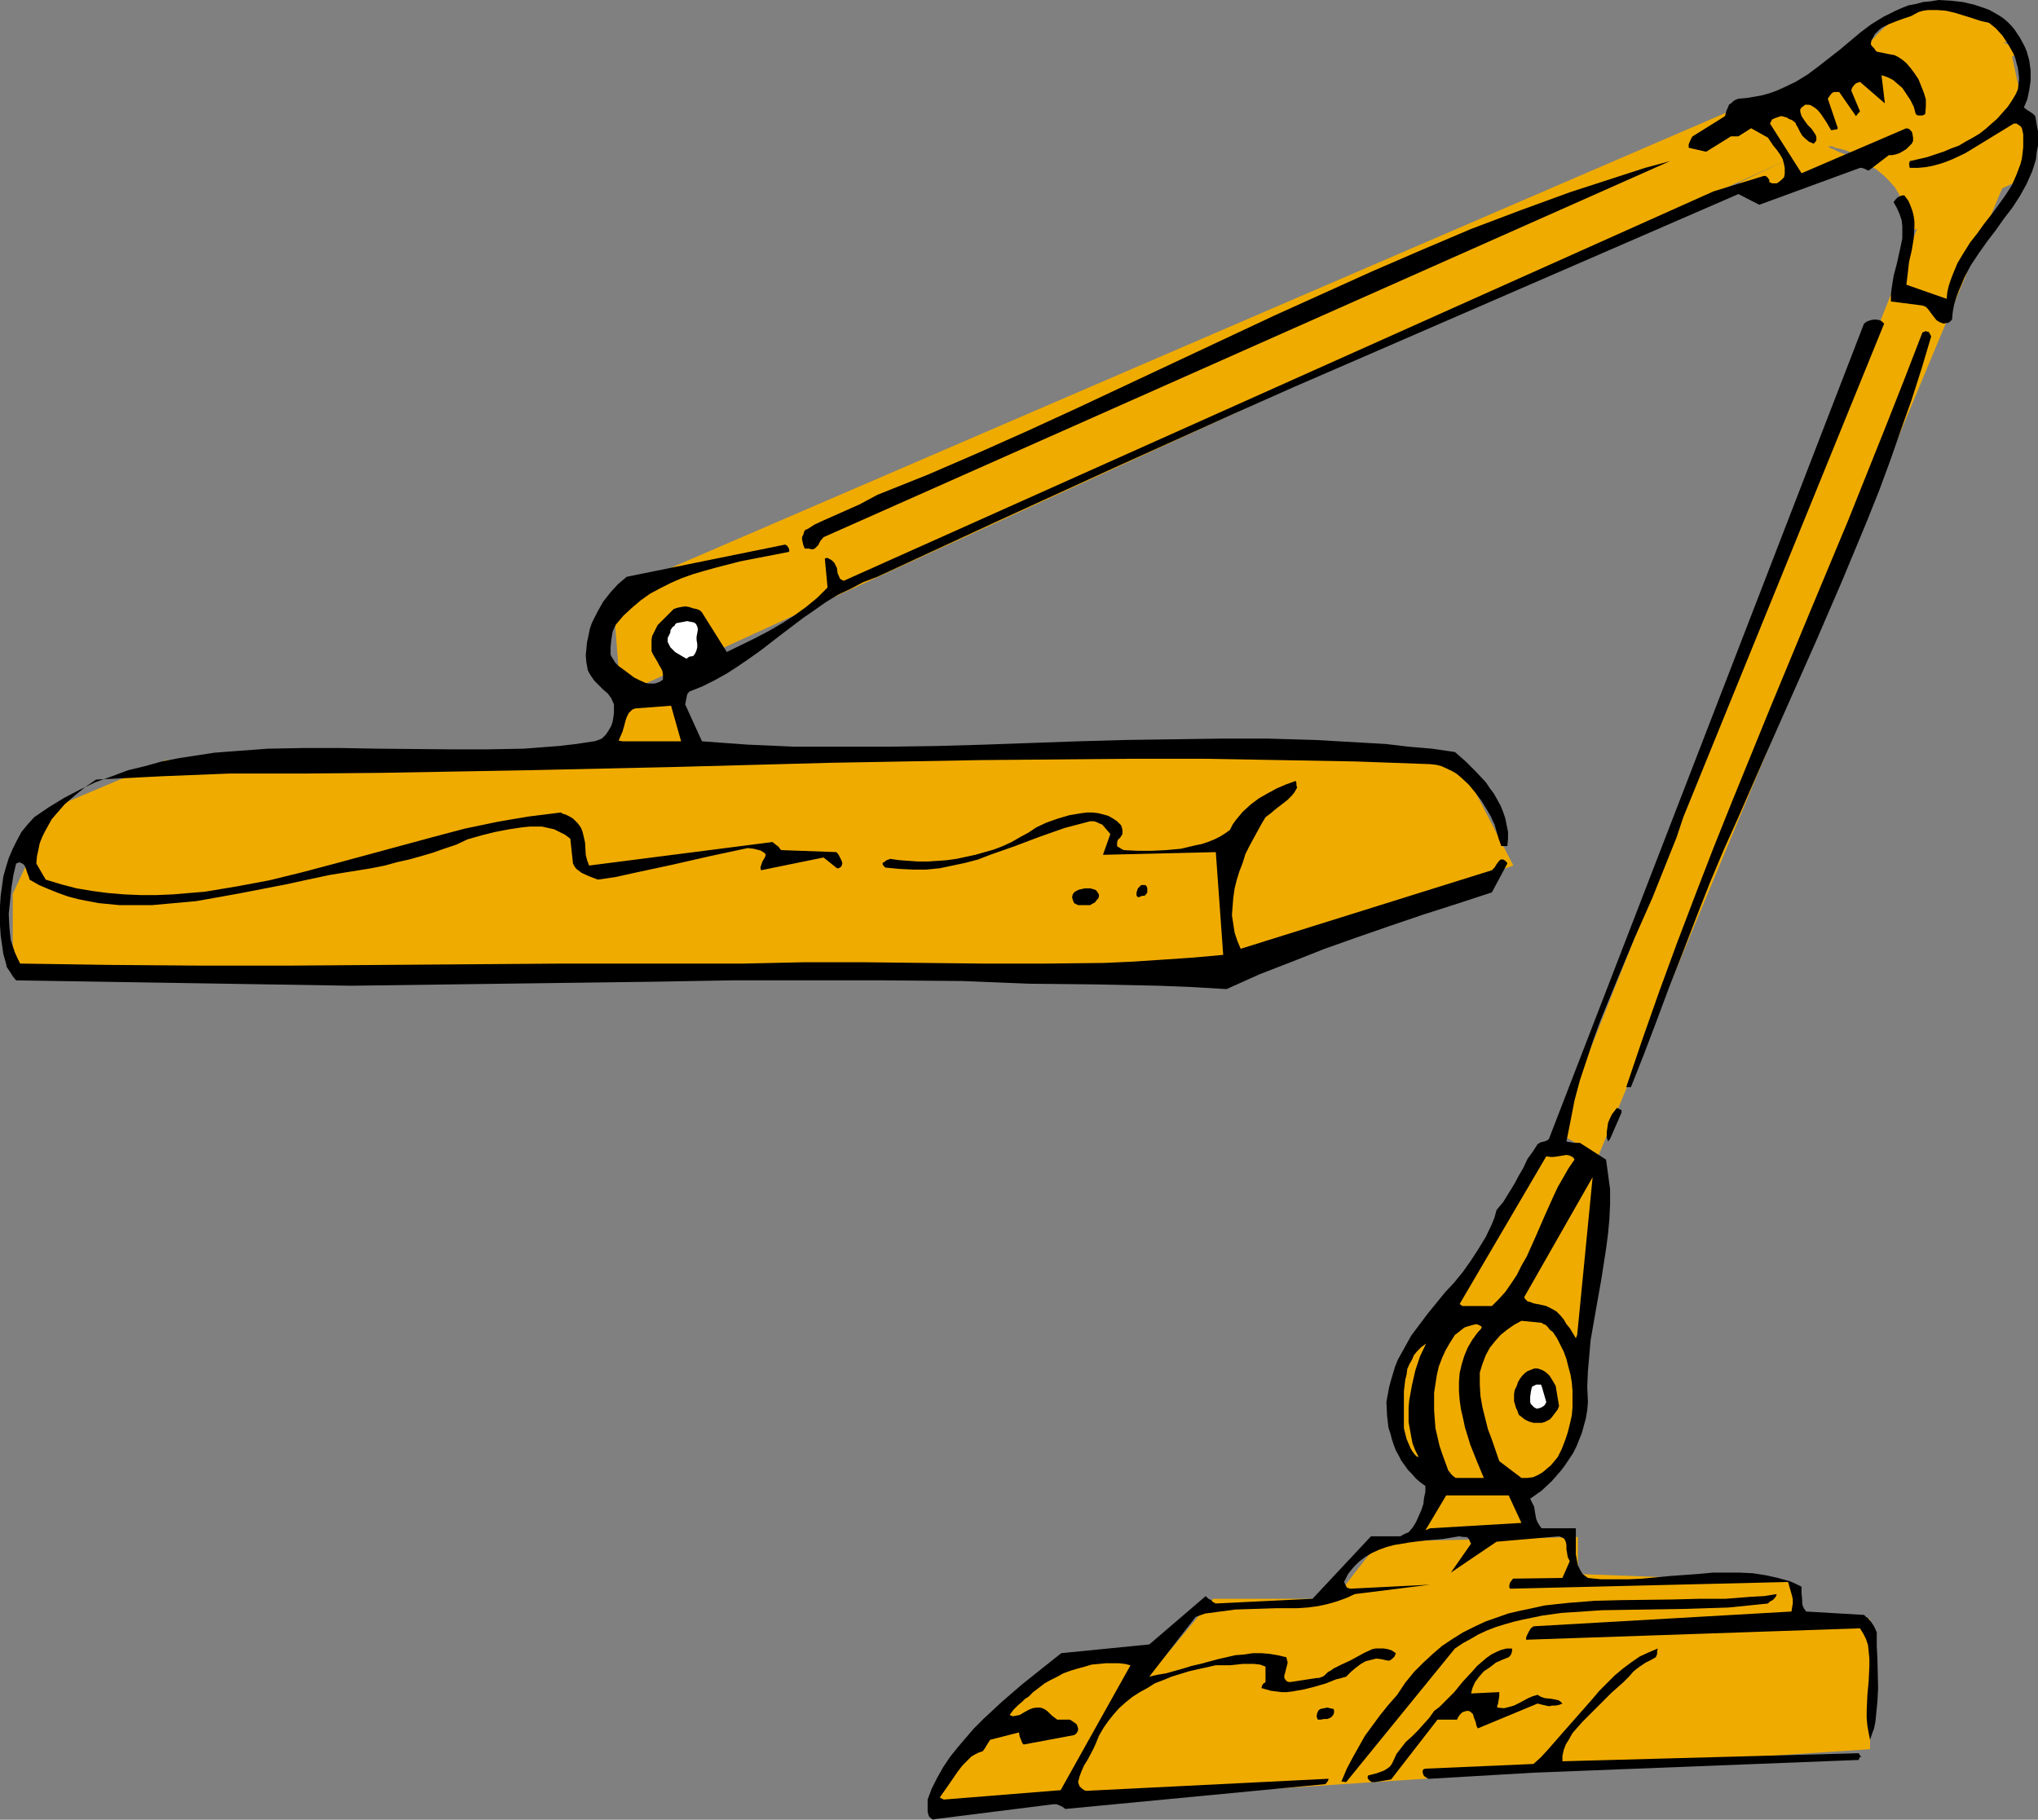 <?xml version="1.0" encoding="UTF-8" standalone="no"?>
<svg
   version="1.0"
   width="129.724mm"
   height="115.851mm"
   id="svg28"
   sodipodi:docname="Lamp - Desk 12.wmf"
   xmlns:inkscape="http://www.inkscape.org/namespaces/inkscape"
   xmlns:sodipodi="http://sodipodi.sourceforge.net/DTD/sodipodi-0.dtd"
   xmlns="http://www.w3.org/2000/svg"
   xmlns:svg="http://www.w3.org/2000/svg">
  <rect width="100%" height="100%" fill="#808080" stroke="none"/>
  <sodipodi:namedview
     id="namedview28"
     pagecolor="#ffffff"
     bordercolor="#000000"
     borderopacity="0.25"
     inkscape:showpageshadow="2"
     inkscape:pageopacity="0.0"
     inkscape:pagecheckerboard="0"
     inkscape:deskcolor="#d1d1d1"
     inkscape:document-units="mm" />
  <defs
     id="defs1">
    <pattern
       id="WMFhbasepattern"
       patternUnits="userSpaceOnUse"
       width="6"
       height="6"
       x="0"
       y="0" />
  </defs>
  <path
     style="fill:#f0ab00;fill-opacity:1;fill-rule:evenodd;stroke:none"
     d="m 447.793,12.603 36.522,-2.585 h -0.162 V 9.856 l -0.323,-0.323 -0.323,-0.485 -0.323,-0.485 -0.485,-0.485 -1.293,-1.293 -1.616,-1.293 -1.778,-1.454 -2.101,-1.293 -2.424,-0.969 -1.293,-0.485 -1.293,-0.323 -1.293,-0.323 -1.454,-0.162 h -1.454 l -1.616,0.162 -1.454,0.323 -1.616,0.485 -1.616,0.646 -1.778,0.808 -1.778,0.969 -1.778,1.293 -1.778,1.454 -1.778,1.777 -1.778,1.939 z"
     id="path1" />
  <path
     style="fill:#f0ab00;fill-opacity:1;fill-rule:evenodd;stroke:none"
     d="m 418.382,43.948 65.448,-31.345 4.363,20.035 -2.586,10.825 -27.31,12.926 v 0 l 0.162,-0.485 v -0.646 l 0.162,-0.808 v -0.969 l -0.162,-1.131 -0.162,-1.293 -0.323,-1.454 -0.485,-1.454 -0.646,-1.454 -0.97,-1.616 -1.293,-1.454 -1.454,-1.454 -0.808,-0.646 -0.97,-0.808 -1.131,-0.646 -1.131,-0.646 -1.131,-0.646 -1.454,-0.485 -1.293,-0.646 -1.131,-0.485 -0.97,-0.323 -0.808,-0.323 -0.646,-0.323 -0.646,-0.323 -0.485,-0.162 -0.323,-0.162 -0.162,-0.162 -0.162,-0.162 v 0 h 0.323 0.646 l 0.646,0.323 0.808,0.162 1.778,0.485 0.808,0.323 0.646,0.323 h 0.485 l 0.162,0.162 -22.624,9.856 z"
     id="path2" />
  <path
     style="fill:#f0ab00;fill-opacity:1;fill-rule:evenodd;stroke:none"
     d="m 228.179,435.599 221.715,-14.703 v -31.345 l -15.675,-0.969 -4.04,-7.917 -50.581,-1.939 v -8.886 l -47.834,1.131 -10.666,13.734 h -29.25 l -14.706,17.611 -16.645,-2.1 -24.402,19.712 z"
     id="path3" />
  <path
     style="fill:#f0ab00;fill-opacity:1;fill-rule:evenodd;stroke:none"
     d="M 486.9,32.799 384.608,277.905 374.588,272.573 464.599,46.533 Z"
     id="path4" />
  <path
     style="fill:#f0ab00;fill-opacity:1;fill-rule:evenodd;stroke:none"
     d="m 39.915,182.9 285.062,-1.939 25.371,0.808 13.736,26.498 -68.357,23.428 -292.657,2.908 v -19.55 l 9.696,-20.681 z"
     id="path5" />
  <path
     style="fill:#f0ab00;fill-opacity:1;fill-rule:evenodd;stroke:none"
     d="M 147.379,142.668 469.124,3.878 486.577,12.441 149.318,167.227 Z"
     id="path6" />
  <path
     style="fill:#000000;fill-opacity:1;fill-rule:evenodd;stroke:none"
     d="m 225.109,437.7 28.28,-3.555 h 0.808 l 0.808,0.323 0.646,0.323 0.646,0.485 62.539,-5.978 0.162,-0.162 0.162,-0.162 0.323,-0.485 0.162,-0.485 -58.338,2.908 -0.485,-0.162 -0.646,-0.485 -0.485,-0.485 -0.162,-0.485 -0.162,-0.485 0.323,-1.293 0.485,-1.293 0.646,-1.454 0.808,-1.293 1.454,-2.747 0.646,-1.454 0.646,-1.616 1.131,-1.939 1.131,-1.616 1.293,-1.616 1.293,-1.454 1.616,-1.454 1.616,-1.293 1.778,-1.131 1.778,-0.969 1.778,-1.131 2.101,-0.808 1.939,-0.808 2.101,-0.646 2.101,-0.646 2.101,-0.485 4.363,-0.969 h 1.778 1.616 l 1.616,-0.162 1.454,-0.162 h 1.454 1.293 l 1.454,0.162 1.293,0.485 v 3.716 l -0.162,0.162 -0.323,0.162 -0.323,0.485 -0.162,0.646 1.131,0.323 1.131,0.323 1.293,0.162 1.293,0.162 h 1.293 l 1.293,-0.162 2.747,-0.485 2.586,-0.646 2.747,-0.808 2.424,-0.969 1.293,-0.323 1.131,-0.323 1.131,-1.131 1.131,-0.969 1.293,-0.969 1.131,-0.646 1.293,-0.323 1.293,-0.323 1.293,0.162 0.646,0.162 0.808,0.162 h 0.485 l 0.646,-0.485 0.485,-0.485 0.323,-0.808 -0.97,-0.646 -0.97,-0.323 -0.97,-0.162 h -0.97 -0.97 l -0.808,0.162 -1.778,0.808 -1.778,0.969 -1.778,0.969 -2.101,0.969 -1.939,0.969 -0.646,0.485 -0.646,0.323 -0.808,0.808 -0.485,0.323 -0.485,0.162 -0.485,0.162 h -0.485 l -6.302,0.969 h -0.323 l -0.485,-0.162 -0.323,-0.323 -0.323,-0.485 v -0.646 l 0.162,-0.485 0.162,-0.646 0.323,-1.293 0.162,-0.646 -0.162,-0.646 -0.162,-0.646 -2.101,-0.485 -1.939,-0.323 -1.939,-0.162 h -2.101 l -2.101,0.323 -2.101,0.162 -4.202,0.969 -4.202,1.131 -2.101,0.485 -2.101,0.646 -4.04,1.131 -1.939,0.323 -2.101,0.485 11.15,-14.38 2.262,-0.808 2.424,-0.323 2.424,-0.323 2.424,-0.323 5.01,-0.162 5.01,-0.162 h 5.01 l 2.424,-0.162 2.424,-0.323 2.262,-0.485 2.262,-0.646 2.262,-0.808 2.101,-0.969 18.099,-2.262 -19.23,0.969 -0.485,-0.162 -0.323,-0.162 -0.323,-0.646 -0.323,-0.646 0.97,-1.939 1.293,-1.616 1.293,-1.293 1.454,-1.131 1.616,-0.969 1.778,-0.808 1.778,-0.646 1.778,-0.485 1.939,-0.323 1.939,-0.323 3.878,-0.485 4.04,-0.323 3.878,-0.646 1.131,0.162 h 0.646 l 0.323,0.162 0.323,0.323 0.162,0.485 0.323,0.646 -4.848,6.948 10.989,-7.432 15.029,-1.293 0.485,0.162 0.323,0.162 0.323,0.162 0.162,0.162 0.323,0.646 0.162,0.808 v 0.969 l 0.162,0.969 0.162,0.969 0.485,0.969 -1.778,4.039 -11.958,0.162 v 0.162 l -0.162,0.162 -0.485,0.646 -0.162,0.646 v 0.485 l 0.162,0.323 66.902,-1.616 0.97,3.393 0.162,0.808 v 0.969 l -0.162,0.969 -0.162,0.969 -62.054,3.555 -0.646,0.485 -0.485,0.808 -0.485,0.969 -0.162,0.485 v 0.485 l 80.315,-2.747 0.808,1.293 0.646,1.293 0.485,1.454 0.162,1.616 0.162,1.616 v 1.777 l -0.162,3.555 -0.323,3.555 -0.162,3.716 v 1.777 l 0.162,1.777 0.323,1.777 0.323,1.616 0.485,-1.454 0.485,-1.293 0.323,-1.616 0.162,-1.616 0.323,-3.231 0.162,-3.231 -0.162,-6.948 -0.162,-3.231 v -3.231 l -0.646,-1.454 -0.646,-0.969 -0.808,-0.969 -0.485,-0.323 -0.485,-0.485 -13.898,-0.808 -0.485,-0.646 -0.323,-0.646 -0.162,-0.646 v -0.808 l -0.162,-1.777 v -1.454 l -1.293,-0.646 -1.454,-0.646 -2.909,-0.808 -2.909,-0.646 -3.07,-0.485 -3.232,-0.162 h -3.232 -3.232 l -3.394,0.323 -6.787,0.485 -6.787,0.646 -3.394,0.162 h -3.232 -3.232 l -3.232,-0.323 -0.646,-0.485 -0.646,-0.485 -0.485,-0.808 -0.323,-0.646 -0.323,-0.646 -0.162,-0.808 -0.323,-1.777 v -1.777 -1.616 -1.616 -1.293 h -8.242 l -0.485,-0.646 -0.485,-0.808 -0.323,-0.808 -0.323,-1.777 -0.162,-1.131 -0.485,-0.969 -0.485,-0.969 2.747,-1.939 2.424,-2.262 2.262,-2.585 0.97,-1.293 0.97,-1.454 0.97,-1.454 0.808,-1.616 0.646,-1.616 0.646,-1.616 0.485,-1.777 0.485,-1.777 0.323,-1.939 0.162,-1.939 -0.162,-3.716 0.162,-3.716 0.323,-3.716 0.323,-3.716 1.293,-7.432 1.293,-7.271 1.131,-7.271 0.485,-3.716 0.323,-3.555 0.162,-3.555 v -3.555 l -0.485,-3.555 -0.485,-3.555 -6.302,-4.039 h -1.454 l -0.808,-0.162 -0.97,-0.162 0.97,-4.847 0.97,-5.009 1.293,-4.847 1.616,-4.847 1.616,-4.847 1.778,-4.847 4.04,-9.856 4.04,-9.694 4.363,-9.856 3.878,-9.694 1.939,-4.847 1.616,-4.847 48.318,-118.756 -0.162,-0.162 -0.323,-0.323 -0.485,-0.323 -0.808,-0.162 h -0.808 l -0.808,0.162 -0.808,0.323 -0.646,0.485 -75.79,196.149 -0.162,0.162 -0.162,0.162 -0.808,0.323 -0.808,0.162 -0.808,0.485 -1.131,1.777 -1.293,1.777 -0.97,2.1 -1.131,1.939 -1.131,2.1 -1.293,2.1 -1.293,2.1 -1.616,1.939 -0.485,1.777 -0.646,1.616 -1.454,3.07 -1.778,2.908 -1.778,2.747 -1.939,2.747 -2.101,2.585 -2.262,2.424 -2.101,2.585 -2.101,2.585 -1.939,2.585 -1.939,2.585 -1.616,2.908 -1.616,2.908 -0.646,1.616 -0.485,1.616 -0.485,1.616 -0.485,1.777 -0.323,1.777 -0.323,1.777 0.162,3.231 0.162,1.454 0.162,1.454 0.485,1.454 0.323,1.293 0.485,1.454 0.485,1.293 0.646,1.131 0.646,1.293 0.808,1.131 0.808,1.131 0.97,0.969 0.97,1.131 1.131,0.969 1.131,0.808 v 1.454 l -0.323,1.454 -0.162,1.454 -0.485,1.454 -0.646,1.454 -0.646,1.454 -0.808,1.293 -0.97,1.131 -0.808,0.323 -0.646,0.323 -0.485,0.323 v 0 h -0.162 -6.949 l -14.059,15.026 -23.27,1.131 -0.646,-0.323 -0.485,-0.485 -0.646,-0.323 -0.646,-0.646 -13.574,11.633 -21.17,2.1 -4.686,3.716 -4.848,3.878 -4.686,4.039 -4.525,4.201 -2.262,2.262 -1.939,2.262 -1.939,2.262 -1.939,2.424 -1.616,2.424 -1.454,2.585 -1.293,2.585 -0.97,2.585 v 1.616 1.293 l 0.162,0.646 0.162,0.485 0.485,0.485 0.485,0.323 z"
     id="path7" />
  <path
     style="fill:#f0ab00;fill-opacity:1;fill-rule:evenodd;stroke:none"
     d="m 227.048,433.014 28.118,-2.262 16.806,-30.052 -1.293,-0.323 -1.454,-0.162 h -1.616 -1.616 l -1.616,0.162 -1.778,0.162 -1.616,0.485 -1.778,0.485 -1.616,0.485 -1.778,0.646 -1.454,0.808 -1.616,0.808 -1.454,0.808 -1.454,1.131 -1.293,0.969 -1.131,1.131 -0.808,0.485 -0.646,0.646 -1.131,0.969 -0.97,0.969 -0.97,1.293 0.808,0.323 0.808,-0.162 0.808,-0.162 0.808,-0.485 1.454,-0.808 0.808,-0.323 0.97,-0.162 h 0.808 l 0.646,0.162 0.646,0.323 0.646,0.485 0.485,0.485 0.485,0.485 0.646,0.485 0.646,0.485 h 3.07 l 0.485,0.323 0.485,0.323 0.646,0.485 0.162,0.485 0.162,0.485 v 0.485 l -0.162,0.323 -0.323,0.485 -0.485,0.323 -12.12,2.262 -0.162,-0.162 -0.162,-0.162 -0.323,-0.808 -0.323,-0.808 -0.162,-0.969 -6.949,1.777 -0.808,1.293 -0.485,0.808 -0.485,0.646 -0.97,0.323 -0.97,0.485 -0.808,0.485 -0.646,0.646 -1.454,1.454 -1.131,1.454 -2.101,3.07 -1.131,1.616 -1.131,1.616 z"
     id="path8" />
  <path
     style="fill:#000000;fill-opacity:1;fill-rule:evenodd;stroke:none"
     d="m 323.846,428.813 26.179,-32.153 1.939,-1.293 1.778,-0.969 1.939,-1.131 2.101,-0.969 2.101,-0.808 2.101,-0.646 2.262,-0.646 2.101,-0.485 4.686,-0.969 4.686,-0.646 4.848,-0.323 4.848,-0.323 10.181,-0.162 10.181,-0.162 5.01,-0.162 5.01,-0.162 4.848,-0.485 4.686,-0.485 0.485,-0.485 0.646,-0.323 0.485,-0.485 0.323,-0.485 0.162,-0.485 -3.07,0.485 -3.07,0.162 -6.141,0.485 h -6.302 l -6.302,0.162 -12.605,0.162 -6.302,0.162 -6.141,0.485 -3.07,0.323 -2.909,0.323 -2.909,0.646 -3.07,0.646 -2.747,0.646 -2.747,0.969 -2.747,0.969 -2.747,1.293 -2.586,1.293 -2.586,1.616 -2.424,1.616 -2.262,1.939 -2.262,2.1 -2.262,2.262 -2.101,2.585 -1.939,2.908 -2.262,2.585 -1.939,2.424 -1.778,2.424 -1.778,2.424 -1.454,2.585 -1.454,2.585 -1.454,2.747 -1.293,3.07 z"
     id="path9" />
  <path
     style="fill:#000000;fill-opacity:1;fill-rule:evenodd;stroke:none"
     d="m 330.795,428.813 3.878,-0.646 11.15,-14.38 H 350.51 l 0.323,-0.646 0.323,-0.485 0.646,-0.646 0.485,-0.162 0.485,-0.162 h 0.646 l 0.485,0.323 0.485,0.485 0.162,0.646 0.485,1.293 0.162,0.808 0.323,0.646 14.382,-5.978 1.293,0.323 1.454,0.323 0.808,-0.162 h 0.808 l 0.808,-0.162 0.808,-0.323 -0.485,-0.485 -0.485,-0.323 -0.808,-0.162 -0.808,-0.162 -1.616,-0.162 -0.97,-0.323 -0.808,-0.485 -1.131,0.323 -1.131,0.485 -2.101,1.131 -1.293,0.646 -1.131,0.323 -1.293,0.323 -1.616,-0.162 v -0.485 l 0.162,-0.323 0.162,-0.969 0.162,-0.969 v -0.485 -0.485 l -6.787,0.323 0.162,-0.646 0.162,-0.646 0.646,-1.454 0.97,-1.293 1.131,-1.293 1.454,-0.969 1.454,-1.131 1.454,-0.646 1.616,-0.646 0.323,-0.323 0.323,-0.485 0.162,-0.646 v -0.646 h -1.293 l -1.293,0.323 -1.131,0.485 -1.293,0.646 -1.131,0.808 -1.131,0.969 -1.131,0.969 -1.131,1.293 -2.262,2.424 -2.101,2.585 -2.424,2.424 -1.131,1.131 -1.293,0.969 -1.131,1.616 -1.454,1.616 -1.293,1.454 -1.454,1.454 -1.454,1.293 -1.131,1.454 -1.131,1.454 -0.808,1.777 -0.323,0.646 -0.485,0.646 -0.646,0.485 -0.808,0.485 -1.778,0.646 -1.939,0.485 -0.162,0.323 v 0.323 l 0.323,0.485 0.646,0.485 z"
     id="path10" />
  <path
     style="fill:#000000;fill-opacity:1;fill-rule:evenodd;stroke:none"
     d="m 344.046,428.005 24.886,-1.454 78.214,-3.07 0.162,-0.323 v -0.323 h 0.323 l 0.162,-0.162 h -0.162 l -0.162,-0.323 -0.323,-0.485 -71.266,1.939 V 422.512 l 0.323,-1.454 0.485,-1.293 0.808,-1.293 0.808,-1.454 1.131,-1.293 1.293,-1.454 1.293,-1.293 2.747,-2.747 2.909,-2.908 2.909,-2.585 1.293,-1.293 1.131,-1.293 0.808,-0.646 0.646,-0.485 1.454,-0.969 1.293,-0.646 1.131,-0.646 0.162,-0.323 0.162,-0.485 v -0.646 l 0.162,-0.646 -2.262,0.969 -2.101,0.969 -2.101,1.454 -1.939,1.454 -1.939,1.616 -1.778,1.777 -1.939,1.939 -1.778,2.1 -3.555,4.039 -3.555,4.039 -3.394,3.878 -1.778,1.939 -1.778,1.616 -26.018,1.131 -0.485,0.162 -0.162,0.323 v 0.485 l 0.162,0.485 0.162,0.323 0.485,0.323 0.485,0.323 z"
     id="path11" />
  <path
     style="fill:#000000;fill-opacity:1;fill-rule:evenodd;stroke:none"
     d="m 317.705,413.787 0.808,-0.162 h 0.808 l 0.808,-0.323 0.646,-0.646 v -0.162 l 0.162,-0.323 v -0.646 l -0.162,-0.323 -0.808,-0.162 -0.646,-0.162 -0.808,0.162 -0.808,0.162 -0.485,0.323 -0.323,0.646 -0.162,0.808 0.162,0.485 0.162,0.323 z"
     id="path12" />
  <path
     style="fill:#f0ab00;fill-opacity:1;fill-rule:evenodd;stroke:none"
     d="m 344.046,367.739 21.978,-1.293 -3.07,-6.624 h -15.029 l -5.01,8.402 z"
     id="path13" />
  <path
     style="fill:#f0ab00;fill-opacity:1;fill-rule:evenodd;stroke:none"
     d="m 350.995,355.621 h 5.979 l -1.616,-3.878 -1.616,-4.039 -1.293,-4.201 -0.485,-2.262 -0.485,-2.1 -0.323,-2.262 -0.162,-2.1 v -2.262 l 0.162,-2.1 0.485,-2.1 0.646,-2.1 0.808,-1.939 1.131,-1.939 0.485,-0.646 0.323,-0.485 0.646,-0.808 0.485,-0.485 0.323,-0.485 -0.162,-0.323 -0.323,-0.162 -0.323,-0.162 -0.485,-0.162 -0.808,0.162 -1.131,0.323 -0.97,0.323 -0.808,0.646 -0.808,0.646 -0.646,0.485 -1.131,1.777 -1.131,1.939 -0.808,1.777 -0.808,2.1 -0.485,2.1 -0.323,2.1 -0.323,2.1 v 2.1 2.1 l 0.162,2.262 0.162,2.1 0.485,2.1 0.485,2.1 0.646,1.939 0.646,1.777 0.646,1.777 0.162,0.485 0.323,0.323 0.323,0.485 0.485,0.485 0.646,0.485 z"
     id="path14" />
  <path
     style="fill:#f0ab00;fill-opacity:1;fill-rule:evenodd;stroke:none"
     d="m 366.024,355.621 h 1.454 l 1.293,-0.162 1.131,-0.485 1.131,-0.646 0.97,-0.808 1.131,-0.969 0.808,-0.969 0.808,-0.969 0.97,-1.939 0.808,-2.1 0.646,-1.939 0.485,-1.939 0.485,-2.1 0.162,-1.939 v -2.1 -1.939 l -0.162,-1.939 -0.323,-1.939 -0.485,-1.777 -0.485,-1.939 -0.646,-1.777 -0.808,-1.616 -0.808,-1.616 -0.97,-1.454 -0.808,-0.646 -0.485,-0.646 -0.485,-0.485 -0.485,-0.162 -0.485,-0.323 v 0 l -4.848,-0.485 -1.778,0.969 -1.616,1.131 -1.616,1.293 -1.293,1.454 -1.293,1.616 -0.97,1.777 -0.808,2.1 -0.646,2.1 v 2.908 l 0.162,2.747 0.485,2.747 0.646,2.585 0.646,2.585 0.97,2.585 1.778,5.17 z"
     id="path15" />
  <path
     style="fill:#f0ab00;fill-opacity:1;fill-rule:evenodd;stroke:none"
     d="m 341.299,350.612 -0.808,-1.616 -0.646,-1.616 -0.323,-1.616 -0.323,-1.777 -0.323,-1.777 v -1.777 -1.777 l 0.162,-1.777 0.323,-1.777 0.323,-1.777 0.808,-3.555 1.131,-3.393 1.454,-3.07 -1.131,0.808 -0.97,0.969 -0.808,0.969 -0.485,1.131 -0.646,1.131 -0.485,1.131 -0.162,1.293 -0.323,1.293 -0.323,2.747 v 2.908 2.908 3.07 l 0.323,1.293 0.323,1.293 0.485,1.131 0.485,1.131 0.485,0.808 0.485,0.646 0.485,0.485 z"
     id="path16" />
  <path
     style="fill:#000000;fill-opacity:1;fill-rule:evenodd;stroke:none"
     d="m 368.932,342.372 h 1.939 l 0.646,-0.162 0.646,-0.323 0.646,-0.323 0.485,-0.485 0.97,-1.293 0.485,-0.646 0.323,-0.808 -0.808,-4.847 -0.646,-1.131 -0.808,-1.293 -0.646,-0.646 -0.646,-0.485 -0.646,-0.323 -0.97,-0.323 h -0.808 l -0.808,0.323 -0.808,0.323 -0.646,0.485 -0.646,0.646 -0.485,0.646 -0.485,0.808 -0.323,0.969 -0.485,0.969 -0.162,0.969 v 0.808 0.969 l 0.485,1.616 0.323,0.646 0.323,0.969 0.646,0.485 0.808,0.646 0.97,0.485 z"
     id="path17" />
  <path
     style="fill:#ffffff;fill-opacity:1;fill-rule:evenodd;stroke:none"
     d="m 370.872,338.656 0.162,-0.162 0.323,-0.162 0.323,-0.323 0.323,-0.646 -1.131,-3.878 -0.162,-0.323 h -0.485 -0.646 l -0.646,0.323 -0.323,0.162 -0.162,0.485 -0.162,0.808 -0.162,1.131 v 1.293 l 0.162,0.485 0.323,0.323 0.485,0.485 0.646,0.323 z"
     id="path18" />
  <path
     style="fill:#f0ab00;fill-opacity:1;fill-rule:evenodd;stroke:none"
     d="m 379.436,321.206 3.717,-37.97 -16.483,28.921 0.323,0.485 0.485,0.485 0.646,0.162 0.808,0.323 0.808,0.162 1.616,0.323 0.646,0.162 1.293,0.646 1.131,0.646 0.97,0.969 0.808,0.969 0.646,1.131 0.808,0.969 1.454,2.424 z"
     id="path19" />
  <path
     style="fill:#f0ab00;fill-opacity:1;fill-rule:evenodd;stroke:none"
     d="m 351.803,314.258 h 7.11 l 1.616,-1.616 1.616,-1.777 1.454,-2.1 1.293,-1.939 1.131,-2.262 1.293,-2.262 2.101,-4.686 2.101,-4.847 2.101,-4.686 1.131,-2.424 1.293,-2.262 1.293,-2.262 1.454,-2.1 -0.162,-0.323 -0.323,-0.323 -0.323,-0.162 -0.323,-0.162 -0.808,-0.162 -0.97,0.162 -0.97,0.162 -1.131,0.162 h -0.808 l -0.97,-0.162 -20.846,35.546 z"
     id="path20" />
  <path
     style="fill:#000000;fill-opacity:1;fill-rule:evenodd;stroke:none"
     d="m 387.355,274.027 2.747,-6.301 v -0.162 -0.485 l -0.485,-0.162 -0.162,-0.162 -0.485,-0.162 -0.485,0.646 -0.646,0.808 -0.485,0.969 -0.485,1.131 -0.162,1.131 -0.162,1.131 v 1.293 l 0.323,0.969 z"
     id="path21" />
  <path
     style="fill:#000000;fill-opacity:1;fill-rule:evenodd;stroke:none"
     d="m 392.364,261.586 3.07,-7.755 3.07,-8.079 3.07,-8.24 3.232,-8.24 3.232,-8.402 3.232,-8.24 3.394,-8.079 3.555,-7.917 6.141,-14.057 6.302,-14.218 6.302,-14.218 6.141,-14.218 5.979,-14.38 2.909,-7.271 2.747,-7.432 2.586,-7.432 2.586,-7.271 2.424,-7.594 2.262,-7.594 -0.323,-0.646 -0.323,-0.485 h -0.323 l -0.323,-0.162 -0.323,0.162 -0.485,0.162 -4.363,11.31 -4.525,11.472 -9.05,22.62 -9.373,22.459 -9.373,22.62 -9.211,22.62 -4.525,11.31 -4.363,11.31 -4.363,11.472 -4.202,11.472 -4.04,11.472 -3.878,11.472 z"
     id="path22" />
  <path
     style="fill:#000000;fill-opacity:1;fill-rule:evenodd;stroke:none"
     d="m 84.517,237.188 36.522,-0.485 36.522,-0.485 18.422,-0.323 h 18.422 18.422 l 18.746,0.162 8.08,0.323 7.918,0.323 15.675,0.162 7.757,0.162 7.757,0.162 8.08,0.323 8.242,0.485 7.918,-3.555 7.918,-3.07 7.757,-3.07 7.757,-2.747 7.918,-2.747 8.08,-2.747 8.08,-2.585 8.403,-2.747 3.717,-6.948 -0.162,-0.323 -0.323,-0.323 -0.485,-0.323 h -0.646 l -0.485,0.485 -0.485,0.646 -0.485,0.808 -0.646,0.646 -60.438,18.904 -0.808,-1.939 -0.646,-1.939 -0.323,-2.1 -0.323,-2.1 0.162,-2.1 0.162,-2.1 0.323,-2.262 0.485,-1.939 0.646,-2.1 0.808,-2.1 0.646,-2.1 0.97,-1.939 1.939,-3.555 0.97,-1.777 0.97,-1.616 1.293,-0.969 1.131,-0.969 2.101,-1.616 0.808,-0.646 0.97,-0.969 0.646,-0.808 0.646,-1.131 -0.162,-0.646 v -0.485 l -0.162,-0.485 -2.262,0.808 -2.262,0.969 -2.101,1.131 -2.262,1.293 -1.939,1.454 -1.939,1.777 -0.808,0.969 -0.808,0.969 -0.808,1.131 -0.646,1.293 -1.131,0.808 -1.293,0.808 -1.293,0.646 -1.616,0.646 -1.454,0.485 -1.616,0.323 -3.394,0.808 -3.555,0.323 -3.394,0.162 h -3.555 l -3.232,-0.162 -0.646,-0.323 -0.485,-0.323 -0.323,-0.162 -0.162,-0.162 v -0.485 -0.323 l 0.162,-0.646 0.323,-0.323 0.323,-0.323 0.485,-0.808 v -0.969 l -0.162,-0.646 -0.162,-0.485 -0.97,-0.969 -0.97,-0.646 -1.131,-0.646 -1.131,-0.323 -1.293,-0.323 -1.293,-0.162 h -1.454 l -1.293,0.162 -2.909,0.485 -2.747,0.808 -2.747,0.969 -2.424,1.131 -1.939,1.293 -2.101,1.131 -1.939,1.131 -2.101,0.969 -2.101,0.808 -2.262,0.646 -2.262,0.646 -2.262,0.485 -2.262,0.485 -2.262,0.323 -2.262,0.162 -2.424,0.162 h -2.262 l -2.262,-0.162 -2.262,-0.162 -2.262,-0.323 -0.323,0.162 -0.485,0.162 -0.646,0.485 -0.323,0.162 v 0.323 l 0.162,0.323 0.485,0.485 3.394,0.323 3.232,0.162 h 3.232 l 3.232,-0.323 3.07,-0.646 3.07,-0.646 3.07,-0.808 2.909,-1.131 5.979,-2.1 5.979,-2.262 5.979,-2.1 3.07,-0.808 3.07,-0.808 h 0.808 l 0.646,0.162 0.646,0.323 0.808,0.323 0.97,1.131 0.97,1.131 -1.778,5.009 27.149,-0.646 1.778,24.721 -7.11,0.646 -7.11,0.485 -7.272,0.485 -7.11,0.323 -14.382,0.162 h -14.382 l -14.544,-0.162 -14.544,-0.162 h -14.544 l -7.272,0.162 -7.272,0.162 h -21.978 -21.816 l -43.47,0.323 -21.654,0.162 H 48.157 L 26.502,232.18 4.848,231.856 4.202,230.564 3.555,229.11 2.586,226.201 2.424,224.747 l -0.162,-1.616 -0.162,-3.231 0.323,-3.07 0.323,-3.231 0.485,-3.07 0.646,-2.747 0.485,-0.162 0.323,-0.162 0.323,0.162 0.323,0.162 0.485,0.323 0.323,0.646 0.485,1.454 0.323,0.808 0.162,0.646 2.262,1.293 2.262,0.969 2.424,0.969 2.262,0.808 2.424,0.646 2.424,0.485 2.586,0.485 5.01,0.485 h 2.586 2.586 2.586 l 5.333,-0.485 5.333,-0.485 5.494,-0.969 5.333,-0.969 10.827,-2.1 5.171,-1.131 5.333,-1.131 5.01,-0.808 5.01,-0.808 3.232,-0.646 2.909,-0.808 2.909,-0.646 2.909,-0.808 2.747,-0.808 2.747,-0.969 2.909,-0.969 2.747,-1.293 3.394,-0.969 3.232,-0.808 3.394,-0.646 3.232,-0.485 1.616,-0.162 h 1.454 1.616 l 1.454,0.323 1.454,0.323 1.293,0.646 1.293,0.646 1.293,0.969 0.646,5.978 0.323,0.646 0.485,0.646 0.646,0.485 0.646,0.485 1.778,0.808 2.101,0.808 4.363,-0.646 4.363,-0.969 9.05,-1.939 9.211,-2.1 4.525,-0.969 4.525,-0.969 1.454,0.162 1.293,0.323 0.485,0.162 0.485,0.323 0.323,0.162 0.323,0.485 -0.162,0.485 -0.162,0.323 -0.485,0.808 -0.323,0.969 -0.162,0.485 0.162,0.646 15.029,-3.07 3.232,2.585 h 0.485 l 0.162,-0.162 0.323,-0.162 0.162,-0.323 0.162,-0.485 -0.162,-0.646 -0.323,-0.646 -0.323,-0.646 -0.323,-0.485 -0.323,-0.323 -13.251,-0.485 -0.323,-0.323 -0.323,-0.485 -0.646,-0.485 -0.808,-0.646 -44.117,5.655 -0.485,-1.293 -0.323,-1.293 -0.162,-2.908 -0.323,-1.454 -0.323,-1.293 -0.323,-0.808 -0.323,-0.485 -0.485,-0.646 -0.485,-0.485 -0.646,-0.646 -0.808,-0.485 -0.97,-0.485 -0.646,-0.162 -0.485,-0.323 -3.878,0.485 -3.878,0.485 -3.878,0.646 -3.717,0.646 -7.757,1.616 -7.918,2.1 -15.514,4.201 -7.757,2.1 -7.918,2.1 -7.918,1.939 -7.757,1.454 -3.878,0.646 -3.878,0.646 -3.878,0.323 -3.878,0.323 -3.878,0.162 h -3.878 l -3.878,-0.162 -3.878,-0.323 -3.717,-0.485 -3.878,-0.646 -3.717,-0.969 -3.717,-1.131 -2.262,-3.878 0.162,-1.777 0.323,-1.454 0.323,-1.616 0.646,-1.616 0.646,-1.293 0.808,-1.454 0.808,-1.454 0.97,-1.131 2.101,-2.424 2.424,-2.1 2.586,-2.1 2.586,-1.777 15.998,-0.808 8.08,-0.323 8.08,-0.323 h 18.099 l 18.099,-0.162 36.198,-0.646 36.037,-0.808 36.037,-0.969 36.037,-0.646 18.099,-0.162 18.099,-0.162 h 17.938 l 18.099,0.323 18.099,0.323 17.938,0.646 1.454,0.162 1.293,0.323 2.424,1.131 1.131,0.646 0.97,0.808 1.939,1.777 1.616,1.939 1.454,1.939 1.293,2.1 1.131,1.939 0.323,0.808 0.485,0.969 0.485,1.777 0.485,1.616 0.646,1.777 h 1.454 l 0.162,-1.777 v -1.616 l -0.323,-1.616 -0.323,-1.616 -0.485,-1.454 -0.646,-1.616 -0.808,-1.454 -0.808,-1.454 -0.97,-1.293 -0.97,-1.454 -2.424,-2.585 -2.424,-2.424 -2.586,-2.262 -5.494,-0.808 -5.656,-0.485 -5.494,-0.646 -5.656,-0.323 -11.312,-0.646 -11.312,-0.323 h -11.474 l -11.312,0.162 -11.474,0.162 -11.474,0.323 -22.786,0.808 -11.312,0.323 -11.312,0.162 h -11.312 -11.474 l -11.15,-0.485 -11.15,-0.808 -4.04,-8.886 0.162,-0.808 0.162,-0.808 0.162,-0.808 0.485,-0.646 3.232,-1.293 2.909,-1.454 2.909,-1.616 2.747,-1.777 2.586,-1.777 2.747,-1.939 5.01,-3.878 5.333,-4.039 2.586,-1.777 2.747,-1.939 2.909,-1.777 3.07,-1.454 3.07,-1.616 3.394,-1.293 28.603,-13.249 28.603,-13.087 28.603,-12.926 14.544,-6.463 14.544,-6.301 92.273,-40.07 5.01,2.585 24.24,-8.886 h 0.323 l 0.646,0.162 0.646,0.323 0.485,0.162 4.848,-3.716 h 0.808 l 0.808,-0.162 0.97,-0.323 0.808,-0.485 0.808,-0.485 0.646,-0.646 0.646,-0.646 0.323,-0.646 v -0.808 l -0.162,-0.969 -0.162,-0.485 -0.323,-0.323 -0.323,-0.323 -0.646,-0.162 -25.21,10.825 -7.595,-11.956 0.162,-0.323 0.162,-0.323 0.162,-0.323 0.323,-0.162 0.808,-0.323 0.97,-0.323 h 0.323 l 0.485,0.162 0.646,0.162 0.485,0.323 0.808,0.323 0.808,0.646 0.162,0.485 0.323,0.485 0.323,0.646 0.323,0.646 0.485,0.808 0.646,0.646 0.97,0.808 1.131,0.485 0.323,-0.323 0.323,-0.485 v -0.485 -0.323 l -0.162,-0.485 -0.323,-0.485 -0.646,-0.969 -0.97,-0.969 -0.808,-1.131 -0.646,-0.969 -0.162,-0.485 -0.162,-0.646 v -0.485 l 0.323,-0.485 0.485,-0.323 0.323,-0.323 h 0.323 0.646 l 0.485,0.162 0.808,0.485 0.808,0.646 0.808,0.969 1.293,1.939 1.131,1.939 0.97,-0.162 h 0.323 l 0.323,-0.323 -2.424,-7.109 0.323,-0.485 0.485,-0.646 0.323,-0.323 0.485,-0.162 h 0.485 0.646 l 4.04,5.817 0.485,-0.646 0.485,-0.485 -2.101,-5.009 0.162,-0.646 0.485,-0.646 0.485,-0.485 0.97,-0.323 5.979,5.17 -0.808,-6.786 1.454,0.485 1.293,0.646 1.131,0.969 1.131,0.969 0.97,1.454 0.97,1.454 0.808,1.616 0.485,1.777 0.485,0.323 h 0.485 0.646 l 0.646,-0.323 0.162,-1.777 v -1.777 l -0.485,-1.616 -0.646,-1.616 -0.646,-1.616 -0.97,-1.454 -0.97,-1.293 -0.97,-1.131 -0.97,-0.808 -0.97,-0.646 -0.97,-0.485 -0.97,-0.162 -0.808,-0.162 -0.808,-0.162 -0.808,-0.162 -0.808,-0.162 -0.323,-0.323 -0.323,-0.485 -0.485,-0.485 -0.323,-0.485 0.162,-0.969 0.485,-0.808 0.323,-0.646 0.646,-0.646 0.485,-0.485 0.646,-0.485 1.616,-0.808 1.616,-0.646 1.778,-0.646 1.939,-0.646 1.778,-0.969 1.131,-0.323 1.131,-0.162 h 1.131 1.131 l 2.101,0.162 2.101,0.485 4.202,1.293 1.939,0.646 2.101,0.485 1.616,1.293 1.616,1.777 1.293,1.939 1.293,2.262 0.485,1.131 0.323,1.293 0.323,1.131 0.162,1.293 0.162,1.293 -0.162,1.293 -0.162,1.293 -0.485,1.131 -0.97,1.616 -0.97,1.454 -1.293,1.454 -1.293,1.454 -1.293,1.131 -1.454,1.293 -1.454,1.131 -1.616,0.969 -1.778,0.969 -1.616,0.969 -1.778,0.646 -1.939,0.808 -1.939,0.646 -1.939,0.646 -2.101,0.485 -2.101,0.485 v 0.162 l -0.162,0.485 0.162,0.969 h 1.939 l 1.778,-0.162 1.778,-0.323 1.778,-0.485 1.454,-0.485 1.616,-0.646 3.07,-1.454 2.909,-1.777 2.909,-1.777 2.909,-1.777 2.909,-1.777 h 0.646 l 0.485,0.323 0.485,0.323 0.323,0.485 0.323,1.454 v 1.616 1.454 l -0.162,1.454 -0.162,1.293 -0.323,1.293 -0.485,1.293 -0.485,1.293 -1.131,2.585 -1.454,2.262 -1.616,2.262 -1.778,2.424 -1.778,2.262 -1.616,2.262 -1.778,2.262 -1.616,2.585 -1.454,2.424 -1.131,2.747 -0.485,1.293 -0.485,1.454 -0.323,1.454 -0.162,1.616 -9.696,-3.393 0.323,-2.585 0.323,-2.908 0.646,-2.747 0.485,-2.908 0.162,-2.747 v -1.293 l -0.162,-1.293 -0.323,-1.293 -0.485,-1.293 -0.485,-1.131 -0.97,-1.293 h -0.485 l -0.485,0.162 -0.646,0.323 -0.485,0.485 -0.485,0.646 0.808,1.454 0.646,1.454 0.485,1.454 0.162,1.454 v 1.454 1.454 l -0.646,3.07 -0.646,2.908 -0.808,3.07 -0.485,3.07 -0.162,1.454 v 1.616 l 7.595,0.969 0.808,0.323 0.485,0.485 0.97,1.293 0.485,0.646 0.646,0.808 0.808,0.485 0.97,0.323 0.485,-0.162 h 0.485 l 0.485,-0.323 0.485,-0.485 0.162,-1.777 0.323,-1.777 0.485,-1.616 0.646,-1.777 0.646,-1.454 0.646,-1.616 1.616,-3.07 1.939,-2.908 1.939,-2.747 2.101,-2.747 1.939,-2.747 2.101,-2.747 1.778,-2.747 1.616,-2.908 0.646,-1.454 0.646,-1.454 0.485,-1.454 0.485,-1.616 0.162,-1.616 0.323,-1.616 v -1.616 -1.777 l -0.323,-1.777 -0.323,-1.939 -0.485,-0.485 -0.646,-0.485 -0.808,-0.485 -0.808,-0.646 0.808,-1.939 0.485,-2.262 0.323,-2.262 v -2.424 l -0.323,-2.424 -0.646,-2.262 -0.485,-1.131 -1.131,-2.1 -0.646,-0.969 -0.646,-0.969 -0.808,-0.969 -0.97,-0.969 -0.97,-0.808 -0.97,-0.646 -1.131,-0.646 -1.131,-0.646 -1.293,-0.485 -2.424,-0.808 -2.747,-0.646 -2.909,-0.323 L 466.377,0 l -1.939,0.323 -1.778,0.162 -1.778,0.485 -1.778,0.323 -1.616,0.646 -1.454,0.646 -2.909,1.454 -2.909,1.777 -2.586,1.939 -5.01,4.201 -5.171,4.039 -2.586,1.939 -2.909,1.777 -3.07,1.454 -1.454,0.646 -1.778,0.646 -1.778,0.485 -1.778,0.323 -1.939,0.323 -1.939,0.162 -0.808,0.323 -0.485,0.323 -0.323,0.323 -0.162,0.162 -0.323,0.162 -0.162,0.162 -0.323,0.808 -0.162,0.323 -0.162,0.485 -0.323,1.131 -7.757,4.847 -0.162,0.162 -0.162,0.323 -0.323,0.646 -0.323,0.808 v 0.808 l 4.202,0.969 5.979,-3.716 h 1.778 l 3.07,-1.939 4.04,2.262 0.646,0.969 0.646,0.969 0.808,0.969 0.808,1.131 0.646,1.131 0.323,1.293 0.162,0.808 v 0.646 0.808 l -0.162,0.808 -0.646,0.646 -0.808,0.646 -0.323,0.162 h -0.485 -0.646 l -0.646,-0.323 v -0.485 l -0.323,-0.485 -0.323,-0.323 -0.323,-0.162 h -0.323 l -12.12,3.716 -209.272,93.712 -0.646,-0.323 -0.323,-0.323 -0.162,-0.485 -0.323,-0.646 -0.162,-1.293 -0.323,-0.646 -0.323,-0.646 -0.485,-0.485 -0.485,-0.323 -0.646,-0.323 h -0.323 l -0.323,0.162 0.646,6.948 -1.293,1.293 -1.131,1.131 -2.747,2.262 -2.909,2.1 -3.07,1.939 -3.07,1.777 -3.394,1.777 -6.626,3.231 -5.979,-9.533 -0.485,-0.485 -0.808,-0.323 -0.808,-0.162 -0.97,-0.323 -0.97,-0.162 -0.97,0.162 -0.808,0.162 -0.97,0.323 -1.939,1.939 -0.97,0.969 -0.97,0.969 -0.646,1.293 -0.646,1.293 -0.162,0.808 v 0.969 0.969 0.969 l 0.485,0.969 0.485,0.808 0.485,0.808 0.323,0.646 0.485,0.808 0.323,0.646 0.162,0.969 v 1.131 l -0.646,0.485 -0.808,0.323 -0.646,0.162 h -0.646 -0.808 l -0.646,-0.162 -1.454,-0.646 -1.293,-0.646 -1.293,-0.969 -1.293,-0.969 -1.131,-0.808 -0.485,-0.485 -0.323,-0.323 -0.485,-0.808 -0.323,-0.485 -0.323,-0.646 v -1.777 l 0.162,-1.777 0.162,-0.969 0.162,-0.969 0.323,-0.808 0.485,-0.969 1.778,-2.1 2.101,-1.939 2.101,-1.777 2.262,-1.616 2.424,-1.293 2.586,-1.293 2.586,-1.131 2.747,-0.969 2.747,-0.808 2.909,-0.808 5.656,-1.454 5.818,-1.131 5.818,-1.131 0.162,-0.162 v -0.323 l -0.162,-0.485 -0.323,-0.485 -0.485,-0.323 -38.138,7.755 -2.101,1.777 -1.778,1.939 -1.778,2.262 -1.454,2.585 -0.646,1.293 -0.646,1.293 -0.485,1.454 -0.323,1.616 -0.323,1.454 -0.162,1.616 -0.162,1.616 0.162,1.777 0.162,0.808 0.162,0.969 0.323,0.646 0.485,0.808 0.808,1.131 1.131,1.131 0.97,0.969 1.131,0.969 0.808,1.131 0.646,1.454 v 2.1 l -0.162,1.131 -0.162,0.969 -0.323,0.969 -0.646,1.131 -0.646,0.969 -0.97,0.969 -0.808,0.323 -0.485,0.162 -0.485,0.162 h -0.162 l -4.202,0.646 -4.202,0.485 -4.202,0.323 -4.202,0.323 -8.726,0.162 h -8.726 l -17.776,-0.162 -8.888,-0.162 h -8.726 l -8.726,0.162 -4.363,0.323 -4.363,0.323 -4.202,0.323 -4.202,0.646 -4.202,0.646 -4.202,0.808 -4.04,1.131 -4.04,0.969 -3.878,1.454 -4.04,1.454 -3.717,1.777 -3.717,1.939 -3.717,2.262 -3.555,2.424 -1.616,1.777 -1.454,1.777 -1.131,2.1 -0.97,1.939 -0.97,2.262 -0.646,2.1 -0.646,2.262 -0.323,2.424 -0.323,2.262 L 0,217.961 v 2.424 2.262 l 0.162,2.424 0.323,2.262 0.323,2.262 0.646,2.262 0.162,0.808 0.323,0.485 0.646,0.969 0.485,0.808 0.808,0.969 z"
     id="path23" />
  <path
     style="fill:#000000;fill-opacity:1;fill-rule:evenodd;stroke:none"
     d="m 259.368,217.8 h 2.909 l 0.485,-0.323 0.646,-0.323 0.485,-0.646 0.323,-0.323 0.162,-0.485 v -0.485 l -0.323,-0.485 -0.323,-0.485 -0.323,-0.162 -0.485,-0.162 -0.646,-0.162 h -0.646 -0.646 l -1.454,0.323 -0.646,0.323 -0.485,0.323 -0.323,0.485 -0.162,0.646 0.162,0.646 0.323,0.808 z"
     id="path24" />
  <path
     style="fill:#000000;fill-opacity:1;fill-rule:evenodd;stroke:none"
     d="m 274.396,215.699 0.485,-0.162 h 0.485 l 0.323,-0.323 0.323,-0.485 v -0.969 l -0.162,-0.485 -0.323,-0.323 h -0.323 -0.485 -0.162 l -0.323,0.323 -0.485,0.485 -0.323,0.969 v 0.323 0.485 l 0.162,0.162 0.162,0.162 h 0.323 z"
     id="path25" />
  <path
     style="fill:#f0ab00;fill-opacity:1;fill-rule:evenodd;stroke:none"
     d="m 149.803,178.376 h 14.059 l -2.424,-8.563 -8.565,0.646 -0.485,0.162 -0.323,0.162 -0.808,0.808 -0.485,0.969 -0.323,0.969 -0.323,1.293 -0.162,0.485 -0.162,0.646 -0.485,1.131 -0.485,1.131 z"
     id="path26" />
  <path
     style="fill:#ffffff;fill-opacity:1;fill-rule:evenodd;stroke:none"
     d="m 165.801,158.018 0.97,-0.162 0.485,-0.646 0.323,-0.808 0.162,-0.646 V 154.948 l -0.162,-0.969 v -0.808 l 0.162,-0.808 0.162,-0.969 -0.162,-0.646 -0.323,-0.646 -0.485,-0.323 -0.808,-0.162 -0.808,-0.162 -0.808,0.162 -1.778,0.323 -0.323,0.323 -0.162,0.323 -0.485,0.323 -0.162,0.323 -0.162,0.162 -0.162,0.323 v 0.485 l -0.323,0.646 -0.323,0.646 v 0.969 l 0.323,0.646 0.323,0.646 0.485,0.485 0.646,0.646 0.808,0.485 0.808,0.485 1.131,0.646 z"
     id="path27" />
  <path
     style="fill:#000000;fill-opacity:1;fill-rule:evenodd;stroke:none"
     d="m 195.213,132.166 h 0.485 l 0.485,-0.323 0.323,-0.323 0.323,-0.323 0.485,-0.969 0.808,-0.969 203.616,-90.481 -5.979,1.616 -5.979,1.939 -5.979,1.939 -5.979,1.939 -11.958,4.362 -11.958,4.524 -11.797,5.009 -11.958,5.17 -11.797,5.332 -11.797,5.332 -23.755,11.149 -23.755,11.149 -11.958,5.493 -11.958,5.332 -11.958,5.17 -12.12,4.847 -2.101,1.131 -2.101,1.131 -4.363,1.939 -4.363,1.939 -2.101,0.969 -1.778,1.131 -0.485,0.162 -0.323,0.485 -0.162,0.646 -0.323,0.646 v 0.485 l 0.162,0.808 0.162,0.646 0.323,0.808 h 0.646 0.323 z"
     id="path28" />
</svg>

